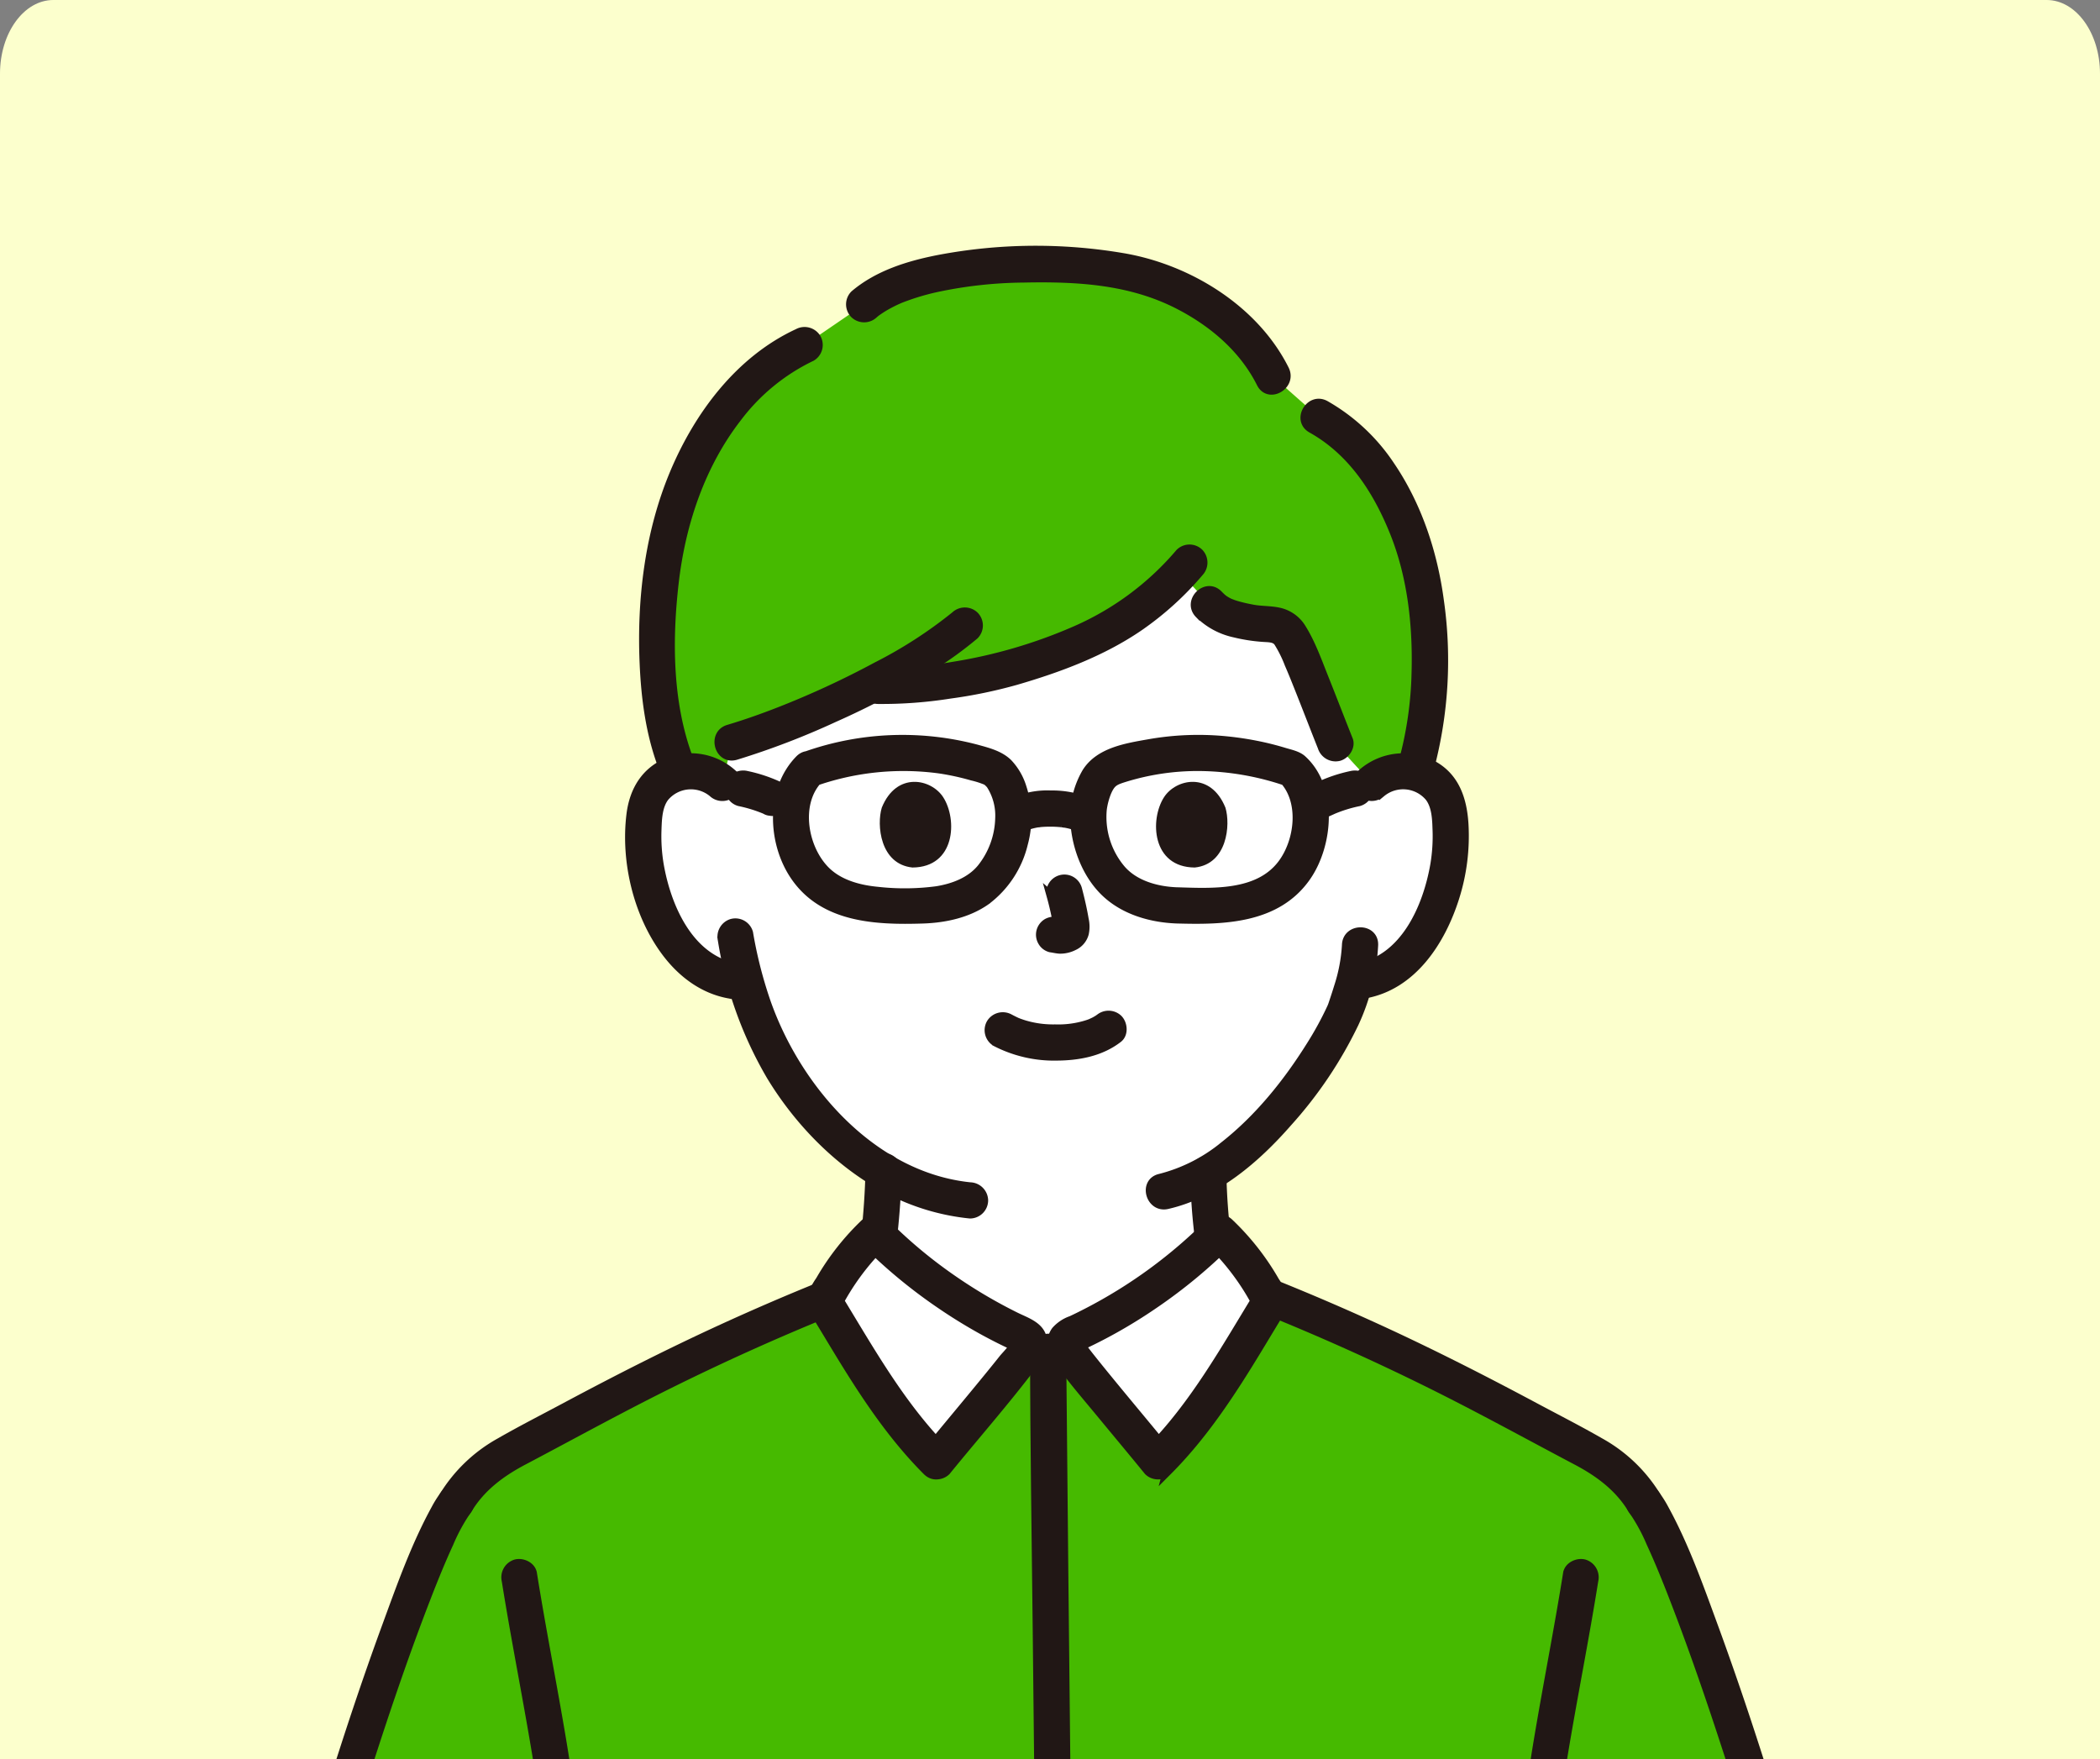 <svg xmlns="http://www.w3.org/2000/svg" xmlns:xlink="http://www.w3.org/1999/xlink" width="456" height="382" viewBox="0 0 456 382">
  <rect x="0" y="0" width="456" height="382" fill="#808080" stroke="none"/>
  <defs>
    <clipPath id="clip-path">
      <rect x="87" width="456" height="382" fill="none"/>
    </clipPath>
    <clipPath id="clip-path-2">
      <rect id="長方形_33003" data-name="長方形 33003" width="630" height="382" transform="translate(16620 -4211)" fill="#fcffcd"/>
    </clipPath>
  </defs>
  <g id="グループ_37218" data-name="グループ 37218" transform="translate(-16707 3382)">
    <path id="パス_97064" data-name="パス 97064" d="M11.581,0H444.419C450.815,0,456,7.163,456,16V382H0V16C0,7.163,5.185,0,11.581,0Z" transform="translate(16707 -3382)" fill="#fcffcd"/>
    <g id="スクロールグループ_7" data-name="スクロールグループ 7" transform="translate(16620 -3382)" clip-path="url(#clip-path)" style="isolation: isolate">
      <g id="マスクグループ_31577" data-name="マスクグループ 31577" transform="translate(-16620 4211)" clip-path="url(#clip-path-2)">
        <g id="c" transform="translate(16717.477 -4156.637)">
          <g id="d" transform="translate(0.001 0)">
            <path id="パス_97010" data-name="パス 97010" d="M256.232,159.249c-4.571,8.556-14.979,23.636-27.726,31.187a134.993,134.993,0,0,0,.929,13.506s-.672,27.668-36.126,27.668-36.24-27.844-36.24-27.844c.513-4.587.83-9.712.928-13.751a64.963,64.963,0,0,1-16.28-14.293,71.473,71.473,0,0,1-13.623-26.592l-2.685-.413A17.691,17.691,0,0,1,117.173,145a26.723,26.723,0,0,1-6.909-9.067,42.034,42.034,0,0,1-4.286-22.281,14.008,14.008,0,0,1,1.469-5.642,9.92,9.92,0,0,1,7.133-4.742,10.5,10.5,0,0,1,8.407,2.459s-9.992-60.8,69.6-60.8c75.612,0,71.409,60.8,71.409,60.8a10.506,10.506,0,0,1,8.407-2.459,9.92,9.92,0,0,1,7.133,4.742A14.007,14.007,0,0,1,281,113.655a42.029,42.029,0,0,1-4.286,22.281A26.735,26.735,0,0,1,269.81,145a17.72,17.72,0,0,1-8.237,3.713s-.513.078-1.413.226c-.675,2.526-1.434,4.655-1.806,5.785a38.875,38.875,0,0,1-2.122,4.524Z" transform="translate(23.388 9.931)" fill="#fff"/>
            <path id="パス_97011" data-name="パス 97011" d="M251.895,35.6c10.8,5.93,16.139,16.2,19.622,25.094,5.1,13.028,6.49,34.947,1.144,52.114q-.4-.093-.806-.154a10.5,10.5,0,0,0-8.407,2.459l-7.907-8.606c-1.774-4.429-3.1-7.956-4.873-12.385-1.2-3-3.3-8.368-5.072-11.26-1.684-2.748-5.115-2.024-8.258-2.579-10.2-1.8-8.048-4.043-15.619-10.6-10.265,11.054-21.194,15.606-35.241,20-7.558,2.364-21.188,4.636-30.5,4.332-9.347,5.407-23.02,9.635-31.415,12.265l-2.128,8.838a10.506,10.506,0,0,0-8.407-2.459,7.76,7.76,0,0,0-.9.186l-.893-2.355c-5.245-13.849-4.972-36.267-.77-52.008,4.324-16.2,14.474-31.914,28.861-38.48l12.9-8.822C165.79.307,203.163,1.083,215.982,5.662c12.233,4.369,21.539,12.112,25.992,21.157l9.921,8.777Z" transform="translate(23.936 0.55)" fill="#46ba00"/>
            <path id="パス_97012" data-name="パス 97012" d="M151.257,178.036c.506-4.569.813-9.165.928-13.761a2.957,2.957,0,0,0-2.93-2.93,2.988,2.988,0,0,0-2.93,2.93c-.115,4.6-.422,9.192-.928,13.761a2.937,2.937,0,0,0,2.93,2.93,3.016,3.016,0,0,0,2.93-2.93Z" transform="translate(32.131 35.659)" fill="#211715" stroke="#211715" stroke-width="2"/>
            <path id="パス_97013" data-name="パス 97013" d="M203.9,164.721a133.462,133.462,0,0,0,.929,13.393,3,3,0,0,0,2.93,2.93c1.433-.065,3.123-1.3,2.93-2.93a133.462,133.462,0,0,1-.929-13.393,2.93,2.93,0,1,0-5.861,0Z" transform="translate(45.064 35.758)" fill="#211715" stroke="#211715" stroke-width="2"/>
            <path id="パス_97014" data-name="パス 97014" d="M167.9,443.545H102.516v-.037c0-22.539,0-40.578,0-53.789l-59.4-78.068C45.023,298.9,70.335,232.419,75.2,229.415c3.35-2.674,14.643-8.4,18.409-10.452,19.727-10.728,36.92-19.719,59.069-29.014a54.693,54.693,0,0,1,11.248-15.294,110.161,110.161,0,0,0,31.8,22.164c.658.3,1.392.663,1.6,1.354a2.55,2.55,0,0,1-.368,1.8h8.7a2.549,2.549,0,0,1-.368-1.8c.212-.691.946-1.056,1.6-1.354a110.208,110.208,0,0,0,31.8-22.164,53.458,53.458,0,0,1,10.468,13.815c25.879,10.41,44.648,20.175,66.535,32.078,3.766,2.048,10.65,5.009,15.217,12.727,8.727,11.41,34.611,92.141,36.691,111.427a141.185,141.185,0,0,1-.212,33.585c-5.559,28.634-37.611,22.421-47.3,22.094-3.343-.114-9.806-1.149-17.888-2.747,0,12.2,0,27.563,0,45.908H167.9Z" transform="translate(15.616 38.601)" fill="#46ba00"/>
            <path id="パス_97015" data-name="パス 97015" d="M147.79,208.557a130.045,130.045,0,0,0,32.728,4.615c11.513.028,25.085-2.252,37.185-5.691" transform="translate(32.663 45.856)" fill="none"/>
            <path id="パス_97016" data-name="パス 97016" d="M263.755,403.66q0-22.936.012-45.874c0-3.772-5.857-3.778-5.861,0q-.022,22.936-.012,45.874c0,3.772,5.861,3.778,5.861,0Z" transform="translate(56.997 78.45)" fill="#211715"/>
            <path id="パス_97017" data-name="パス 97017" d="M100.212,405.094q0-26.894,0-53.789c0-3.772-5.861-3.778-5.861,0q0,26.894,0,53.789c0,3.772,5.861,3.778,5.861,0Z" transform="translate(20.851 77.018)" fill="#211715"/>
            <path id="パス_97018" data-name="パス 97018" d="M175.429,196.3c.007,20.055.354,40.116.564,60.17q.15,14.24.306,28.479c.042,3.769,5.9,3.779,5.861,0q-.445-40.416-.818-80.832c-.022-2.606-.051-5.211-.053-7.817,0-3.772-5.862-3.778-5.861,0h0Z" transform="translate(38.771 42.76)" fill="#211715" stroke="#211715" stroke-width="2"/>
            <path id="パス_97019" data-name="パス 97019" d="M176,346.523c0,15.826.112,31.651.156,47.477q.016,5.795.022,11.59c0,3.772,5.861,3.778,5.861,0,0-17.073-.1-34.147-.156-51.22-.009-2.615-.022-5.231-.022-7.846,0-3.772-5.862-3.778-5.861,0Z" transform="translate(38.897 75.961)" fill="#211715"/>
            <path id="パス_97020" data-name="パス 97020" d="M97.262,398.335H297c3.772,0,3.778-5.861,0-5.861H97.262c-3.772,0-3.778,5.861,0,5.861Z" transform="translate(20.87 86.742)" fill="#211715"/>
            <path id="パス_97021" data-name="パス 97021" d="M217.785,189.806q17.936,7.286,35.279,15.915c10.493,5.216,20.745,10.871,31.107,16.338,4.935,2.6,9.25,5.779,12.185,10.63,1.95,3.223,7.02.281,5.061-2.959a33.183,33.183,0,0,0-12.123-11.55c-4.617-2.65-9.38-5.078-14.075-7.586-11.222-6-22.563-11.772-34.131-17.073q-10.762-4.932-21.743-9.368c-1.466-.6-3.22.648-3.6,2.046a3,3,0,0,0,2.046,3.6h0Z" transform="translate(47.656 40.667)" fill="#211715" stroke="#211715" stroke-width="2"/>
            <path id="パス_97022" data-name="パス 97022" d="M272.407,235.679c-1.929,12.066-4.315,24.053-6.333,36.1q-2.722,16.249-4.172,32.634c-.6,6.854-1.125,13.714-1.624,20.575a2.957,2.957,0,0,0,2.93,2.93,2.988,2.988,0,0,0,2.93-2.93c.792-10.872,1.56-21.765,2.807-32.6,1.366-11.867,3.532-23.634,5.666-35.381,1.2-6.584,2.39-13.169,3.447-19.778a3.022,3.022,0,0,0-2.046-3.6c-1.4-.383-3.353.475-3.6,2.046h0Z" transform="translate(57.523 51.616)" fill="#211715" stroke="#211715" stroke-width="2"/>
            <path id="パス_97024" data-name="パス 97024" d="M200.982,224.351c10.213-10.149,16.9-22.442,24.445-34.721a54.435,54.435,0,0,0-11.083-14.975,110.16,110.16,0,0,1-31.8,22.164c-.658.3-1.392.663-1.6,1.354a2.55,2.55,0,0,0,.368,1.8,103.153,103.153,0,0,0,6.578,8.495C192.357,213.941,197.976,220.652,200.982,224.351Z" transform="translate(39.975 38.602)" fill="#fff"/>
            <path id="パス_97025" data-name="パス 97025" d="M162.412,224.351c-10.213-10.149-16.9-22.442-24.445-34.721a54.436,54.436,0,0,1,11.083-14.975,110.16,110.16,0,0,0,31.8,22.164c.658.3,1.392.663,1.6,1.354a2.55,2.55,0,0,1-.368,1.8,103.156,103.156,0,0,1-6.578,8.495C171.037,213.941,165.418,220.652,162.412,224.351Z" transform="translate(30.492 38.602)" fill="#fff"/>
            <path id="パス_97026" data-name="パス 97026" d="M203.575,226.95c7.74-7.746,13.744-16.937,19.407-26.252,1.409-2.319,2.8-4.646,4.215-6.965.795-1.308,2.028-2.717,1.578-4.357a16.553,16.553,0,0,0-1.873-3.569,55.4,55.4,0,0,0-9.963-12.7,2.982,2.982,0,0,0-4.144,0,106.588,106.588,0,0,1-26.627,19.479q-1.7.883-3.441,1.7a7.942,7.942,0,0,0-3.383,2.259c-1.463,2.028-.779,4.474.556,6.363,2.858,4.043,6.144,7.814,9.291,11.631,3.412,4.138,6.858,8.247,10.242,12.408a2.951,2.951,0,0,0,4.144,0,3,3,0,0,0,0-4.144c-3.491-4.293-7.049-8.532-10.568-12.8-1.952-2.37-3.9-4.742-5.816-7.145-.673-.845-1.347-1.691-1.984-2.563-.348-.476-.889-1.039-.818-1.593l-.4,1.479-.234.1a5.122,5.122,0,0,1,.589-.313c.365-.182.744-.342,1.114-.515q1.037-.484,2.061-.993,2.209-1.1,4.365-2.3,4.559-2.537,8.866-5.5a112.011,112.011,0,0,0,16.189-13.418h-4.144a52.772,52.772,0,0,1,10.625,14.381v-2.959c-7.281,11.867-14.065,24.2-23.987,34.129-2.669,2.672,1.474,6.817,4.144,4.144Z" transform="translate(39.455 38.075)" fill="#211715" stroke="#211715" stroke-width="2"/>
            <path id="パス_97027" data-name="パス 97027" d="M165.013,222.806c-9.922-9.931-16.706-22.26-23.987-34.129v2.959a52.746,52.746,0,0,1,10.625-14.381h-4.144A112.076,112.076,0,0,0,163.7,190.672q4.194,2.877,8.636,5.368,2.156,1.207,4.365,2.31,1.137.568,2.291,1.106c.3.142.612.275.913.42a4.811,4.811,0,0,1,.593.3c.272.144.259.147-.04,0l-.4-1.479c.144,1.121-1.971,3.11-2.651,3.966-1.961,2.468-3.963,4.9-5.968,7.336-3.519,4.27-7.077,8.509-10.568,12.8a3.017,3.017,0,0,0,0,4.144,2.952,2.952,0,0,0,4.144,0c6.252-7.688,12.819-15.145,18.8-23.049,1.121-1.48,2.188-3.022,2.132-4.973-.094-3.245-3.413-4.22-5.83-5.41a109.055,109.055,0,0,1-14.13-8.369,103.567,103.567,0,0,1-14.335-12.039,2.986,2.986,0,0,0-4.144,0,55.277,55.277,0,0,0-9.835,12.479,17.41,17.41,0,0,0-2,3.789c-.433,1.573.672,2.868,1.436,4.123,1.458,2.4,2.9,4.8,4.357,7.2,5.663,9.315,11.667,18.506,19.407,26.252,2.669,2.672,6.814-1.471,4.144-4.144Z" transform="translate(29.962 38.075)" fill="#211715" stroke="#211715" stroke-width="2"/>
            <path id="パス_97040" data-name="パス 97040" d="M301.458,224.675a39.519,39.519,0,0,1,4.031,7.346q.612,1.321,1.193,2.656.313.716.62,1.436c.079.186.291.685.094.217.132.314.264.629.394.943q1.385,3.33,2.68,6.694c4.315,11.136,8.183,22.448,11.867,33.806,3.736,11.521,7.275,23.116,10.437,34.809,1.249,4.615,2.443,9.249,3.477,13.918.393,1.778.764,3.563,1.081,5.357.134.762.244,1.527.365,2.292.033.206-.084-.744-.023-.17.016.145.035.291.052.435.11.948.2,1.9.289,2.846a142.948,142.948,0,0,1,.044,25.761,34.74,34.74,0,0,1-2.291,10.758,21.651,21.651,0,0,1-4.339,6.6c-3.413,3.523-7.541,5.443-12.443,6.607-1.253.3-2.519.529-3.792.716-.347.051.017,0,.074-.009-.14.018-.282.037-.422.053-.282.032-.563.066-.845.1-.653.068-1.308.123-1.962.168-2.381.164-4.771.183-7.156.112-3.7-.111-7.376-.53-11.071-.72-1.221-.064-2.432-.136-3.647-.273-.37-.042-.739-.089-1.109-.134-.408-.05-.368-.05.054.009-.253-.035-.506-.07-.758-.106q-1.339-.192-2.674-.41c-10.1-1.639-20.119-3.88-30.087-6.191-11.467-2.658-22.892-5.517-34.23-8.677-4.633-1.291-9.254-2.63-13.83-4.107-1.774-.573-3.542-1.166-5.292-1.808q-1.044-.383-2.076-.8c-.166-.066-.328-.137-.495-.2-.189-.074.668.3.169.07-.277-.129-.56-.247-.838-.378-.405-.192-.81-.391-1.2-.62-.144-.085-.282-.193-.43-.27-.58-.3.59.513.172.127l.753,2.851c4.177-14.3,8.955-28.43,13.277-42.688.882-2.907,1.792-5.813,2.542-8.758l-3.6,2.046c9.659,2.319,19.373,4.424,29.06,6.617,10.78,2.441,21.586,4.813,32.3,7.543.857.219,1.707.468,2.567.674a56.336,56.336,0,0,0,7.035.817c5.071.547,10.143,1.145,15.239,1.4,3.769.189,3.76-5.673,0-5.861-4.434-.222-8.85-.709-13.261-1.187a62.7,62.7,0,0,1-9.116-1.264c-4.465-1.16-8.961-2.206-13.454-3.254-11.708-2.731-23.442-5.354-35.17-8.006-4.549-1.029-9.1-2.044-13.64-3.133a2.979,2.979,0,0,0-3.6,2.046c-1.643,6.451-3.767,12.8-5.741,19.153-2.536,8.158-5.107,16.3-7.661,24.458-.817,2.608-1.652,5.213-2.419,7.835a2.912,2.912,0,0,0,.753,2.851c1.857,1.713,4.539,2.558,6.851,3.422,3.884,1.451,7.856,2.673,11.829,3.855,11.049,3.289,22.226,6.162,33.429,8.876,10.994,2.663,22.036,5.189,33.158,7.256a189.477,189.477,0,0,0,20.683,2.495c9.926.741,20.548.636,29.551-4.159a26.973,26.973,0,0,0,11.712-12.308c3.64-7.8,3.775-16.843,3.885-25.308a119.376,119.376,0,0,0-1.349-20.629c-.641-3.943-1.556-7.841-2.51-11.718-2.773-11.265-6.068-22.407-9.517-33.481-3.761-12.082-7.751-24.1-12.108-35.98-3.147-8.583-6.267-17.43-10.674-25.468a23.3,23.3,0,0,0-1.823-2.911,3.025,3.025,0,0,0-4.01-1.051c-1.241.725-2.012,2.74-1.051,4.01h0Z" transform="translate(42.553 48.683)" fill="#211715" stroke="#211715" stroke-width="2"/>
            <path id="パス_97041" data-name="パス 97041" d="M238.4,97.784a7.475,7.475,0,0,1,10.485.967c1.48,1.946,1.575,4.725,1.652,7.061a37.686,37.686,0,0,1-.482,7.634c-1.606,9.31-6.551,20.655-16.928,22.426a2.953,2.953,0,0,0-2.046,3.6,3,3,0,0,0,3.6,2.046c10.454-1.785,16.69-11.545,19.664-20.944a44.208,44.208,0,0,0,2-15.856c-.31-5.155-1.791-10.023-6.524-12.74a13.557,13.557,0,0,0-15.567,1.656,2.955,2.955,0,0,0,0,4.144,2.99,2.99,0,0,0,4.144,0h0Z" transform="translate(51.051 19.947)" fill="#211715" stroke="#211715" stroke-width="2"/>
            <path id="パス_97042" data-name="パス 97042" d="M238.6,124.035a35.682,35.682,0,0,1-1.711,9.066c-.331,1.1-.694,2.192-1.059,3.282-.094.28-.183.562-.286.839-.044.117-.1.233-.138.352-.208.611.171-.38.038-.085a72.2,72.2,0,0,1-4.689,8.589c-5.046,8.042-11.21,15.686-18.7,21.579A35.772,35.772,0,0,1,198.1,174.73c-3.675.842-2.12,6.495,1.558,5.652,10.474-2.4,19.238-9.961,26.144-17.859a90.693,90.693,0,0,0,14.443-21.489,45.591,45.591,0,0,0,4.216-17c.122-3.773-5.74-3.768-5.861,0h0Z" transform="translate(43.318 26.789)" fill="#211715" stroke="#211715" stroke-width="2"/>
            <path id="パス_97043" data-name="パス 97043" d="M125.594,93.645A13.5,13.5,0,0,0,111.935,91.1c-5.055,2-7.593,6.236-8.238,11.487-1.237,10.061,1.452,21.5,7.515,29.693,3.432,4.639,8.156,8.26,13.953,9.25a3.016,3.016,0,0,0,3.6-2.046,2.955,2.955,0,0,0-2.046-3.6c-10.375-1.772-15.321-13.117-16.928-22.426a37.774,37.774,0,0,1-.482-7.634c.077-2.333.175-5.118,1.652-7.061a7.472,7.472,0,0,1,10.485-.967,3.006,3.006,0,0,0,4.144,0,2.956,2.956,0,0,0,0-4.144h0Z" transform="translate(22.853 19.942)" fill="#211715" stroke="#211715" stroke-width="2"/>
            <path id="パス_97044" data-name="パス 97044" d="M119.907,123.315a84.461,84.461,0,0,0,10.584,29.539c6.09,10.018,14.935,19.07,25.369,24.555a48.837,48.837,0,0,0,17.815,5.372,2.951,2.951,0,0,0,2.93-2.93,3,3,0,0,0-2.93-2.93c-21.2-2.189-37.7-21.176-44.344-40.276a93.98,93.98,0,0,1-3.773-14.885,2.954,2.954,0,0,0-3.6-2.046,3,3,0,0,0-2.046,3.6h0Z" transform="translate(26.487 26.438)" fill="#211715" stroke="#211715" stroke-width="2"/>
            <path id="パス_97045" data-name="パス 97045" d="M236.9,25.888C230.36,12.812,215.983,4.006,201.84,1.6a112.856,112.856,0,0,0-40,.386c-6.476,1.261-13.184,3.317-18.291,7.663a2.954,2.954,0,0,0,0,4.144,2.99,2.99,0,0,0,4.144,0c.2-.17.4-.339.607-.5-.377.293.144-.1.271-.183.5-.343,1.007-.673,1.531-.979a30.841,30.841,0,0,1,3.285-1.645,51.592,51.592,0,0,1,7.876-2.4,94.179,94.179,0,0,1,18.962-2.092c11.724-.242,23.288.386,33.866,5.873,7.405,3.841,13.972,9.436,17.749,16.982,1.689,3.374,6.746.409,5.061-2.959h0Z" transform="translate(31.538 0)" fill="#211715" stroke="#211715" stroke-width="2"/>
            <path id="パス_97046" data-name="パス 97046" d="M139.381,14.813c-12.646,5.863-21.529,17.8-26.816,30.378-5.421,12.9-7.156,27.337-6.558,41.246.321,7.474,1.308,15.134,3.935,22.176a3.011,3.011,0,0,0,3.6,2.046,2.953,2.953,0,0,0,2.046-3.6c-4.463-11.957-4.534-25.644-3.083-38.17,1.484-12.815,5.73-25.54,13.7-35.817a44.035,44.035,0,0,1,16.123-13.192,2.955,2.955,0,0,0,1.051-4.01,3,3,0,0,0-4.01-1.051h0Z" transform="translate(23.403 3.197)" fill="#211715" stroke="#211715" stroke-width="2"/>
            <path id="パス_97047" data-name="パス 97047" d="M224.954,32.662c8.832,4.928,14.311,13.426,17.988,22.619,3.839,9.6,4.979,20.208,4.69,30.479a79.631,79.631,0,0,1-2.8,19.264c-1.017,3.639,4.635,5.191,5.652,1.558a91.407,91.407,0,0,0,2.154-36.618c-1.39-10.3-4.752-20.5-10.618-29.157A41.683,41.683,0,0,0,227.911,27.6c-3.3-1.84-6.255,3.221-2.958,5.061h0Z" transform="translate(49.399 6.013)" fill="#211715" stroke="#211715" stroke-width="2"/>
            <path id="パス_97048" data-name="パス 97048" d="M213.642,53.979a62.538,62.538,0,0,1-22.518,16.774,108.912,108.912,0,0,1-26.595,7.822,89.925,89.925,0,0,1-16.468,1.316c-3.773-.088-3.772,5.773,0,5.861a94.8,94.8,0,0,0,15.619-1.159,104.114,104.114,0,0,0,14.391-2.978c9.3-2.712,18.707-6.208,26.734-11.718a66.95,66.95,0,0,0,12.982-11.775,3.006,3.006,0,0,0,0-4.144,2.955,2.955,0,0,0-4.144,0h0Z" transform="translate(32.097 11.743)" fill="#211715" stroke="#211715" stroke-width="2"/>
            <path id="パス_97049" data-name="パス 97049" d="M170.591,65.156a97.015,97.015,0,0,1-17.01,10.99,193.48,193.48,0,0,1-21.18,9.8c-3.631,1.418-7.308,2.723-11.045,3.834-3.607,1.072-2.071,6.73,1.558,5.652a169.215,169.215,0,0,0,21.316-8.162,172.567,172.567,0,0,0,21.023-11.111,82.45,82.45,0,0,0,9.481-6.856,2.955,2.955,0,0,0,0-4.144,2.992,2.992,0,0,0-4.144,0h0Z" transform="translate(26.366 14.216)" fill="#211715" stroke="#211715" stroke-width="2"/>
            <path id="パス_97050" data-name="パス 97050" d="M204.846,65.537a15.529,15.529,0,0,0,7.626,4.133,36.481,36.481,0,0,0,6.309.98c1.16.083,2.509.015,3.225,1.017a26.784,26.784,0,0,1,2.377,4.792c.72,1.637,1.382,3.3,2.045,4.961,1.734,4.337,3.4,8.7,5.134,13.038a3.021,3.021,0,0,0,3.6,2.046c1.4-.383,2.637-2.127,2.046-3.6-1.78-4.453-3.492-8.933-5.274-13.386-1.451-3.625-2.807-7.475-4.875-10.8a7.632,7.632,0,0,0-5.032-3.542c-1.854-.385-3.762-.283-5.615-.636-1.075-.2-2.148-.429-3.2-.729-.364-.1-.725-.215-1.082-.339.026.009-.873-.348-.525-.193a9.368,9.368,0,0,1-1.689-.976c.493.359-.148-.134-.2-.184-.249-.236-.5-.47-.734-.716-2.63-2.713-6.773,1.433-4.144,4.144h0Z" transform="translate(45.086 13.374)" fill="#211715" stroke="#211715" stroke-width="2"/>
            <g id="f" transform="translate(147.948 106.202)">
              <path id="パス_97052" data-name="パス 97052" d="M204.679,125.933c10.175.3,21.716.065,28.136-9.16,4.851-6.968,5.866-19.249-.9-25.4-1-.908-2.608-1.216-3.876-1.6q-2.088-.636-4.215-1.125a68.234,68.234,0,0,0-8.337-1.357,61.5,61.5,0,0,0-16.946.656c-4.769.841-10.614,1.764-13.4,6.16a18.828,18.828,0,0,0-2.532,10.963c.372,5.484,2.648,11.365,6.717,15.182,4.094,3.841,9.85,5.474,15.351,5.684,3.772.144,3.766-5.717,0-5.861-4.355-.167-9.186-1.49-12.117-4.917a17.639,17.639,0,0,1-4.048-13.066,15.428,15.428,0,0,1,1.021-3.786c.893-2,1.6-2.368,3.58-3a53.686,53.686,0,0,1,16.894-2.471,60,60,0,0,1,19.058,3.435l-1.293-.753c4.666,4.784,3.591,13.619-.254,18.628-5.222,6.8-15.211,6.15-22.84,5.928-3.773-.11-3.769,5.751,0,5.861Z" transform="translate(-107.599 -86.978)" fill="#211715" stroke="#211715" stroke-width="2"/>
              <path id="パス_97053" data-name="パス 97053" d="M137.324,96.27a58.224,58.224,0,0,1,27.6-2.9,54.267,54.267,0,0,1,7.018,1.532,18.559,18.559,0,0,1,3.175,1.026,5.744,5.744,0,0,1,.871.836,12.421,12.421,0,0,1,1.967,7.376,18.107,18.107,0,0,1-3.921,10.771c-2.363,2.929-6.1,4.338-9.717,4.927a52.828,52.828,0,0,1-12.877.137c-3.867-.354-8.056-1.44-10.983-4.134-5.176-4.764-7.071-14.966-1.844-20.326,2.635-2.7-1.506-6.85-4.144-4.144-6.383,6.546-5.977,17.923-1.011,25.233,6.241,9.187,17.651,9.656,27.729,9.343,4.767-.148,9.755-1.2,13.725-3.983a21.735,21.735,0,0,0,8.149-12.4,21.122,21.122,0,0,0-.291-12.109,13.3,13.3,0,0,0-3.076-5.315c-1.812-1.752-4.363-2.382-6.727-3.038a62.884,62.884,0,0,0-37.205,1.518,3,3,0,0,0-2.046,3.6,2.958,2.958,0,0,0,3.6,2.046h0Z" transform="translate(-119.281 -86.979)" fill="#211715" stroke="#211715" stroke-width="2"/>
              <path id="パス_97054" data-name="パス 97054" d="M175.031,103.419c.608-.3-.663.234.007-.011.221-.082.447-.153.674-.216a14.739,14.739,0,0,1,1.454-.313c.219-.038.635-.021-.2.021.114-.006.228-.028.341-.04.291-.032.582-.057.873-.077.6-.04,1.2-.057,1.806-.054q.863.005,1.724.07.443.033.886.082c.214.024.646.145-.175-.029.11.023.226.033.337.05.53.083,1.057.187,1.576.322q.319.082.634.184c.244.079,1.11.442.112.011a3.208,3.208,0,0,0,2.258.3,2.985,2.985,0,0,0,1.751-1.347c.668-1.264.451-3.359-1.051-4.01a20.484,20.484,0,0,0-8.051-1.49,17.463,17.463,0,0,0-7.916,1.49,2.95,2.95,0,0,0-1.051,4.01,3,3,0,0,0,4.01,1.051h0Z" transform="translate(-110.239 -84.793)" fill="#211715" stroke="#211715" stroke-width="2"/>
              <path id="パス_97055" data-name="パス 97055" d="M229.265,100.8c.109-.049.217-.1.327-.143l-.7.3a30.148,30.148,0,0,1,5.988-1.891,2.957,2.957,0,0,0,1.751-1.347A2.929,2.929,0,0,0,235.58,93.7a3.27,3.27,0,0,0-2.258-.3,32.333,32.333,0,0,0-7.016,2.33,2.936,2.936,0,0,0-1.347,1.751,2.994,2.994,0,0,0,.3,2.258,2.956,2.956,0,0,0,1.751,1.347l.779.1a2.912,2.912,0,0,0,1.479-.4h0Z" transform="translate(-98.252 -85.575)" fill="#211715" stroke="#211715" stroke-width="2"/>
              <path id="パス_97056" data-name="パス 97056" d="M131.885,95.736a32.267,32.267,0,0,0-7.016-2.33,3.136,3.136,0,0,0-2.258.3,2.929,2.929,0,0,0-1.051,4.009,2.891,2.891,0,0,0,1.751,1.347,30.226,30.226,0,0,1,5.988,1.891l-.7-.3c.11.046.219.094.327.143a2.19,2.19,0,0,0,1.089.348,2.225,2.225,0,0,0,1.169-.052,2.932,2.932,0,0,0,2.046-3.6,2.845,2.845,0,0,0-1.347-1.751h0Z" transform="translate(-121.169 -85.576)" fill="#211715" stroke="#211715" stroke-width="2"/>
            </g>
            <g id="g" transform="translate(180.562 115.406)">
              <path id="パス_97057" data-name="パス 97057" d="M168.782,141.808a27.546,27.546,0,0,0,13.27,3.06c4.676-.031,9.5-.928,13.274-3.864,1.249-.973,1.022-3.122,0-4.144a3.006,3.006,0,0,0-4.144,0c.852-.664.061-.066-.156.073-.272.175-.553.336-.839.486-.173.092-1.125.509-.451.238-.381.154-.767.3-1.158.42a20.9,20.9,0,0,1-6.962.93,21.771,21.771,0,0,1-6.646-.9c-.424-.127-.838-.277-1.255-.422-.137-.048-.269-.107-.405-.158.728.269.109.049-.033-.018q-.778-.366-1.538-.768a3,3,0,0,0-4.01,1.051,2.963,2.963,0,0,0,1.051,4.01h0Z" transform="translate(-143.577 -85.341)" fill="#211715" stroke="#211715" stroke-width="2"/>
              <path id="パス_97058" data-name="パス 97058" d="M178.814,115.545a63.313,63.313,0,0,1,1.5,6.857l-.105-.779a4.159,4.159,0,0,1,.026.946l.1-.779a2.331,2.331,0,0,1-.1.426l.3-.7a1.7,1.7,0,0,1-.15.274l.458-.593a1.53,1.53,0,0,1-.223.221l.593-.458a4.355,4.355,0,0,1-.543.287l.7-.3a4,4,0,0,1-.916.267l.779-.105a3.68,3.68,0,0,1-.86,0l.779.105c-.324-.045-.642-.123-.966-.167a3.241,3.241,0,0,0-2.258.3,2.929,2.929,0,0,0-1.051,4.009,2.807,2.807,0,0,0,1.751,1.347c.685.093,1.35.269,2.048.3a6.435,6.435,0,0,0,2.951-.692,4.136,4.136,0,0,0,2.328-2.739,7.1,7.1,0,0,0-.033-3.016c-.374-2.209-.884-4.4-1.452-6.565a2.931,2.931,0,1,0-5.651,1.558h0Z" transform="translate(-141.558 -90.691)" fill="#211715" stroke="#211715" stroke-width="2"/>
              <path id="パス_97059" data-name="パス 97059" d="M148.316,100.107c-1.145,3.722-.4,12.281,6.651,13.01,9.318-.056,9.813-10.405,6.677-15.271-2.568-3.984-10.119-5.641-13.327,2.261Z" transform="translate(-147.879 -94.516)" fill="#211715"/>
              <path id="パス_97060" data-name="パス 97060" d="M212.072,100.107c1.145,3.722.4,12.281-6.651,13.01-9.318-.056-9.813-10.405-6.678-15.271,2.568-3.984,10.119-5.641,13.327,2.261Z" transform="translate(-137.021 -94.516)" fill="#211715"/>
            </g>
            <path id="パス_97061" data-name="パス 97061" d="M299.7,189.806q-17.936,7.286-35.278,15.915c-10.493,5.216-20.745,10.871-31.106,16.338-4.935,2.6-9.25,5.779-12.184,10.63-1.95,3.223-7.02.281-5.061-2.959a33.183,33.183,0,0,1,12.123-11.55c4.617-2.65,9.38-5.078,14.074-7.586,11.222-6,22.563-11.772,34.131-17.073q10.762-4.932,21.742-9.368c1.466-.6,3.22.648,3.6,2.046a3,3,0,0,1-2.046,3.6h0Z" transform="translate(-130.097 40.667)" fill="#211715" stroke="#211715" stroke-width="2"/>
            <path id="パス_97062" data-name="パス 97062" d="M265.973,235.679c1.929,12.066,4.315,24.053,6.333,36.1q2.722,16.249,4.172,32.634c.6,6.854,1.124,13.714,1.624,20.575a2.957,2.957,0,0,1-2.93,2.93,2.988,2.988,0,0,1-2.93-2.93c-.792-10.872-1.56-21.765-2.807-32.6-1.366-11.867-3.532-23.634-5.665-35.381-1.2-6.584-2.389-13.169-3.447-19.778a3.022,3.022,0,0,1,2.046-3.6c1.4-.383,3.353.475,3.6,2.046h0Z" transform="translate(-160.857 51.616)" fill="#211715" stroke="#211715" stroke-width="2"/>
            <path id="パス_97063" data-name="パス 97063" d="M235.594,224.675a39.519,39.519,0,0,0-4.03,7.346q-.612,1.321-1.193,2.656-.313.716-.62,1.436c-.079.186-.291.685-.094.217-.132.314-.264.629-.394.943q-1.385,3.33-2.68,6.694c-4.315,11.136-8.183,22.448-11.867,33.806-3.736,11.521-7.275,23.116-10.437,34.809-1.249,4.615-2.443,9.249-3.477,13.918-.393,1.778-.764,3.563-1.081,5.357-.134.762-.244,1.527-.365,2.292-.033.206.084-.744.023-.17-.016.145-.035.291-.052.435-.11.948-.2,1.9-.289,2.846a142.948,142.948,0,0,0-.044,25.761,34.74,34.74,0,0,0,2.291,10.758,21.651,21.651,0,0,0,4.339,6.6c3.413,3.523,7.541,5.443,12.443,6.607,1.253.3,2.519.529,3.792.716.347.051-.017,0-.074-.009.14.018.282.037.422.053.282.032.563.066.845.1.653.068,1.308.123,1.962.168,2.381.164,4.77.183,7.156.112,3.7-.111,7.376-.53,11.071-.72,1.221-.064,2.432-.136,3.647-.273.37-.042.739-.089,1.109-.134.408-.05.368-.05-.054.009.253-.035.506-.07.758-.106q1.339-.192,2.674-.41c10.1-1.639,20.118-3.88,30.087-6.191,11.466-2.658,22.891-5.517,34.23-8.677,4.632-1.291,9.254-2.63,13.83-4.107,1.774-.573,3.542-1.166,5.292-1.808q1.044-.383,2.076-.8c.166-.066.328-.137.495-.2.189-.074-.668.3-.169.07.277-.129.56-.247.838-.378.405-.192.81-.391,1.2-.62.144-.085.282-.193.43-.27.58-.3-.59.513-.172.127l-.753,2.851c-4.177-14.3-8.955-28.43-13.277-42.688-.882-2.907-1.792-5.813-2.542-8.758l3.6,2.046c-9.659,2.319-19.372,4.424-29.06,6.617-10.78,2.441-21.586,4.813-32.3,7.543-.857.219-1.707.468-2.567.674a56.335,56.335,0,0,1-7.035.817c-5.071.547-10.143,1.145-15.239,1.4-3.769.189-3.759-5.673,0-5.861,4.433-.222,8.85-.709,13.261-1.187a62.7,62.7,0,0,0,9.116-1.264c4.465-1.16,8.961-2.206,13.454-3.254,11.708-2.731,23.442-5.354,35.17-8.006,4.549-1.029,9.1-2.044,13.64-3.133a2.979,2.979,0,0,1,3.6,2.046c1.643,6.451,3.767,12.8,5.741,19.153,2.536,8.158,5.107,16.3,7.661,24.458.817,2.608,1.652,5.213,2.419,7.835a2.912,2.912,0,0,1-.753,2.851c-1.857,1.713-4.538,2.558-6.851,3.422-3.884,1.451-7.856,2.673-11.829,3.855-11.049,3.289-22.226,6.162-33.429,8.876-10.994,2.663-22.035,5.189-33.157,7.256a189.472,189.472,0,0,1-20.683,2.495c-9.925.741-20.548.636-29.551-4.159a26.973,26.973,0,0,1-11.712-12.308c-3.64-7.8-3.775-16.843-3.885-25.308a119.376,119.376,0,0,1,1.349-20.629c.641-3.943,1.556-7.841,2.51-11.718,2.773-11.265,6.068-22.407,9.516-33.481,3.761-12.082,7.751-24.1,12.107-35.98,3.146-8.583,6.267-17.43,10.674-25.468a23.292,23.292,0,0,1,1.823-2.911,3.025,3.025,0,0,1,4.01-1.051c1.24.725,2.012,2.74,1.051,4.01h0Z" transform="translate(-144.561 48.683)" fill="#211715" stroke="#211715" stroke-width="2"/>
          </g>
        </g>
      </g>
    </g>
  </g>
</svg>
